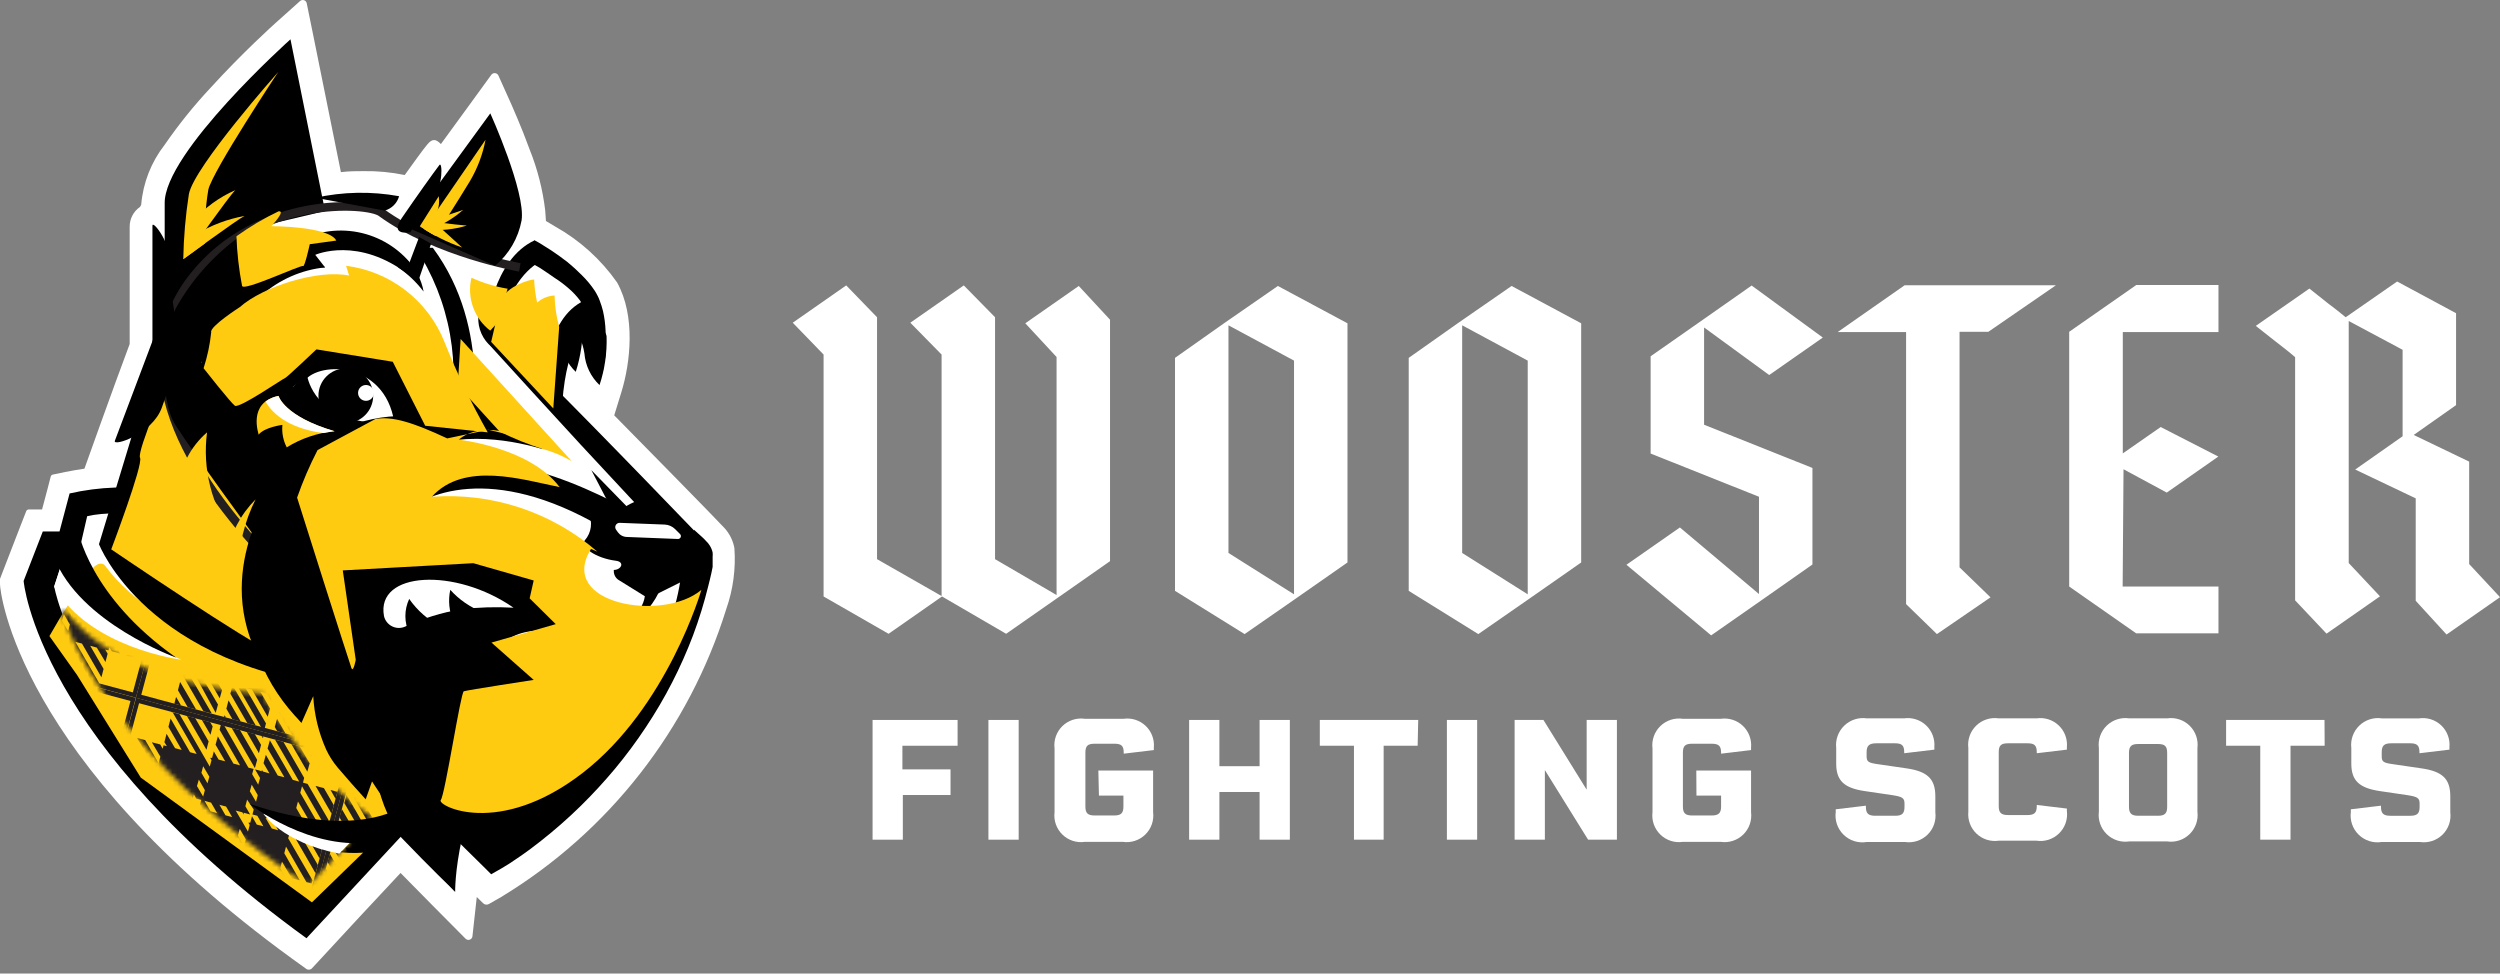 <svg width="529" height="206" viewBox="0 0 529 206" fill="none" xmlns="http://www.w3.org/2000/svg">
<rect x="0" y="0" width="529" height="206" fill="#808080" stroke="none"/>
<path d="M190.948 157.799V162.799H201.131V168.226H191.039V177.677H184.637V152.341H202.625V157.799H190.948Z" fill="white"/>
<path d="M209.149 152.341H215.552V177.677H209.149V152.341Z" fill="white"/>
<path d="M232.413 163.044H243.998V171.855C244.107 172.719 244.014 173.596 243.726 174.419C243.439 175.241 242.965 175.985 242.342 176.593C241.719 177.202 240.963 177.658 240.134 177.925C239.306 178.193 238.426 178.265 237.565 178.136H229.577C228.716 178.265 227.836 178.193 227.008 177.925C226.179 177.658 225.423 177.202 224.8 176.593C224.177 175.985 223.703 175.241 223.416 174.419C223.129 173.596 223.036 172.719 223.144 171.855V158.379C223.036 157.515 223.129 156.638 223.416 155.816C223.703 154.993 224.177 154.249 224.8 153.641C225.423 153.032 226.179 152.577 227.008 152.309C227.836 152.041 228.716 151.969 229.577 152.099H237.717C238.562 151.975 239.423 152.045 240.237 152.302C241.05 152.56 241.795 152.999 242.414 153.586C243.033 154.173 243.511 154.893 243.812 155.691C244.113 156.49 244.229 157.346 244.15 158.196C244.171 158.368 244.171 158.542 244.15 158.715L237.779 159.477V159.263C237.779 157.83 237.291 157.373 235.827 157.373H231.62C230.156 157.373 229.669 157.83 229.669 159.263V170.666C229.669 172.038 230.156 172.556 231.62 172.556H235.766C237.23 172.556 237.717 172.038 237.717 170.666V168.349H232.535L232.413 163.044Z" fill="white"/>
<path d="M272.931 152.341V177.677H266.529V167.585H258.023V177.677H251.62V152.341H258.023V162.128H266.529V152.341H272.931Z" fill="white"/>
<path d="M299.974 157.799H292.779V177.677H286.498V157.799H279.272V152.341H300.096L299.974 157.799Z" fill="white"/>
<path d="M306.163 152.341H312.565V177.677H306.163V152.341Z" fill="white"/>
<path d="M342.139 152.341V177.677H336.042L326.895 162.951V177.677H320.493V152.341H326.59L335.737 167.098V152.341H342.139Z" fill="white"/>
<path d="M358.939 163.044H370.525V171.855C370.633 172.719 370.54 173.596 370.253 174.419C369.965 175.241 369.491 175.985 368.868 176.593C368.245 177.202 367.489 177.658 366.661 177.925C365.832 178.193 364.952 178.265 364.091 178.136H356.103C355.242 178.265 354.363 178.193 353.534 177.925C352.705 177.658 351.95 177.202 351.327 176.593C350.703 175.985 350.23 175.241 349.942 174.419C349.655 173.596 349.562 172.719 349.67 171.855V158.379C349.562 157.515 349.655 156.638 349.942 155.816C350.23 154.993 350.703 154.249 351.327 153.641C351.95 153.032 352.705 152.577 353.534 152.309C354.363 152.041 355.242 151.969 356.103 152.099H364.091C364.936 151.975 365.797 152.045 366.611 152.302C367.424 152.56 368.169 152.999 368.788 153.586C369.407 154.173 369.886 154.893 370.186 155.691C370.487 156.49 370.603 157.346 370.525 158.196C370.545 158.368 370.545 158.542 370.525 158.715L364.183 159.477V159.263C364.183 157.83 363.664 157.373 362.201 157.373H358.055C356.591 157.373 356.103 157.83 356.103 159.263V170.666C356.103 172.038 356.591 172.556 358.055 172.556H362.201C363.664 172.556 364.183 172.038 364.183 170.666V168.349H358.969L358.939 163.044Z" fill="white"/>
<path d="M388.45 171.762C388.424 171.59 388.424 171.416 388.45 171.244L394.822 170.482V170.726C394.822 172.098 395.31 172.616 396.804 172.616H401.041C402.505 172.616 402.993 172.098 402.993 170.726V170.055C402.993 168.866 402.566 168.592 400.432 168.256L394.639 167.402C390.218 166.762 388.541 165.207 388.541 161.579V158.286C388.443 157.419 388.546 156.541 388.841 155.719C389.136 154.898 389.616 154.155 390.243 153.548C390.871 152.942 391.629 152.487 392.46 152.219C393.291 151.952 394.172 151.879 395.035 152.006H402.871C403.715 151.882 404.577 151.952 405.39 152.21C406.204 152.467 406.948 152.906 407.567 153.493C408.187 154.08 408.665 154.8 408.966 155.599C409.266 156.397 409.382 157.254 409.304 158.104C409.327 158.275 409.327 158.45 409.304 158.622L402.932 159.384V159.171C402.932 157.738 402.444 157.28 400.981 157.28H397.048C395.523 157.28 394.974 157.768 394.974 159.171V159.994C394.974 161.213 395.34 161.427 397.566 161.732L403.42 162.585C407.84 163.225 409.517 164.811 409.517 168.5V171.884C409.626 172.748 409.533 173.626 409.246 174.448C408.958 175.27 408.484 176.014 407.861 176.623C407.238 177.231 406.482 177.687 405.654 177.954C404.825 178.222 403.946 178.294 403.084 178.165H395.005C394.124 178.313 393.221 178.251 392.369 177.985C391.516 177.718 390.739 177.254 390.1 176.63C389.461 176.006 388.979 175.239 388.692 174.394C388.405 173.548 388.322 172.646 388.45 171.762Z" fill="white"/>
<path d="M416.5 171.763V158.287C416.391 157.423 416.485 156.545 416.772 155.723C417.059 154.901 417.533 154.157 418.156 153.548C418.779 152.94 419.535 152.484 420.363 152.217C421.192 151.949 422.072 151.877 422.933 152.006H430.921C431.765 151.883 432.627 151.952 433.44 152.21C434.254 152.468 434.998 152.907 435.617 153.494C436.237 154.081 436.715 154.801 437.016 155.599C437.316 156.398 437.432 157.254 437.354 158.104C437.374 158.276 437.374 158.45 437.354 158.622L430.982 159.384V159.171C430.982 157.738 430.494 157.281 429.031 157.281H424.884C423.421 157.281 422.933 157.738 422.933 159.171V170.573C422.933 171.945 423.421 172.464 424.884 172.464H429.031C430.494 172.464 430.982 171.945 430.982 170.573V170.33L437.354 171.092C437.374 171.264 437.374 171.438 437.354 171.61C437.462 172.474 437.369 173.352 437.082 174.174C436.795 174.996 436.321 175.74 435.698 176.349C435.075 176.957 434.319 177.413 433.49 177.68C432.662 177.948 431.782 178.02 430.921 177.891H422.933C422.086 178.015 421.222 177.945 420.406 177.686C419.59 177.426 418.843 176.985 418.223 176.394C417.603 175.804 417.126 175.08 416.827 174.277C416.529 173.475 416.417 172.615 416.5 171.763Z" fill="white"/>
<path d="M464.975 158.287V171.763C465.084 172.627 464.991 173.504 464.703 174.326C464.416 175.148 463.942 175.893 463.319 176.501C462.696 177.109 461.94 177.565 461.111 177.833C460.283 178.1 459.404 178.172 458.542 178.043H450.554C449.693 178.172 448.814 178.1 447.985 177.833C447.156 177.565 446.4 177.109 445.777 176.501C445.154 175.893 444.68 175.148 444.393 174.326C444.106 173.504 444.013 172.627 444.121 171.763V158.287C444.013 157.423 444.106 156.545 444.393 155.723C444.68 154.901 445.154 154.157 445.777 153.548C446.4 152.94 447.156 152.484 447.985 152.217C448.814 151.949 449.693 151.877 450.554 152.006H458.542C459.404 151.877 460.283 151.949 461.111 152.217C461.94 152.484 462.696 152.94 463.319 153.548C463.942 154.157 464.416 154.901 464.703 155.723C464.991 156.545 465.084 157.423 464.975 158.287ZM456.622 157.433H452.445C451.012 157.433 450.493 157.891 450.493 159.324V170.726C450.493 172.098 451.012 172.616 452.445 172.616H456.622C458.085 172.616 458.572 172.098 458.572 170.726V159.324C458.572 157.891 458.085 157.433 456.622 157.433Z" fill="white"/>
<path d="M491.897 157.799H484.672V177.677H478.269V157.799H471.043V152.341H491.867L491.897 157.799Z" fill="white"/>
<path d="M497.446 171.763C497.421 171.591 497.421 171.417 497.446 171.245L503.818 170.483V170.727C503.818 172.099 504.306 172.617 505.8 172.617H510.038C511.501 172.617 511.989 172.099 511.989 170.727V170.056C511.989 168.867 511.562 168.592 509.428 168.257L503.635 167.403C499.245 166.763 497.538 165.208 497.538 161.58V158.287C497.435 157.422 497.532 156.544 497.824 155.722C498.115 154.9 498.592 154.157 499.217 153.549C499.842 152.941 500.599 152.486 501.429 152.219C502.259 151.951 503.139 151.879 504.001 152.007H511.867C512.712 151.883 513.573 151.953 514.387 152.211C515.2 152.468 515.944 152.907 516.564 153.494C517.183 154.081 517.661 154.801 517.962 155.6C518.263 156.398 518.379 157.255 518.3 158.104C518.3 158.44 518.3 158.501 518.3 158.623L511.959 159.385V159.171C511.959 157.738 511.441 157.281 510.008 157.281H506.014C504.489 157.281 503.971 157.769 503.971 159.171V159.995C503.971 161.214 504.306 161.428 506.562 161.733L512.385 162.586C516.837 163.226 518.483 164.812 518.483 168.501V171.885C518.592 172.749 518.499 173.627 518.211 174.449C517.924 175.271 517.45 176.015 516.827 176.624C516.204 177.232 515.448 177.688 514.62 177.955C513.791 178.223 512.911 178.295 512.05 178.166H503.971C503.092 178.309 502.193 178.243 501.344 177.974C500.496 177.704 499.723 177.239 499.088 176.616C498.453 175.993 497.973 175.229 497.688 174.386C497.403 173.542 497.32 172.644 497.446 171.763Z" fill="white"/>
<path d="M228.266 60.512L234.881 67.646V118.744L224.21 126.214L212.899 134.111L199.332 126.214L188.021 134.111L174.271 126.214V75.025L167.747 68.287L179.058 60.39L185.582 67.128V118.318L199.241 126.123V75.025L192.625 68.287L203.936 60.39L210.552 67.128V118.318L223.57 125.909V75.543L216.954 68.409L228.266 60.512ZM270.4 60.512L285.126 68.409V119.019L273.815 126.916L263.358 134.172L248.632 125.025V75.726L259.089 68.347L270.4 60.512ZM273.815 76.305L259.943 68.835V117.007L273.815 125.757V76.305ZM319.852 60.512L334.578 68.409V119.019L323.267 126.916L312.809 134.172L298.084 125.025V75.726L308.541 68.347L319.852 60.512ZM323.267 76.305L309.395 68.835V117.007L323.267 125.757V76.305ZM522.477 119.354V97.677L510.739 92.037L519.703 85.726V66.274L507.233 59.567L496.349 67.128C495.16 66.183 494.001 65.207 492.812 64.354L488.666 61.061L477.324 68.957L481.501 72.25C482.873 73.317 484.275 74.384 485.647 75.573V127.037L492.294 134.08L503.605 126.184L496.989 119.141V67.921L508.392 74.018V92.311L498.361 99.354L511.166 105.452V127.129L517.69 134.263L529.002 126.367L522.477 119.354ZM435.037 60.36H403.024L388.847 70.268H403.329V127.83L409.853 134.172L421.195 126.397L414.64 120.056V70.207H420.738L435.037 60.36ZM449.336 99.293L458.482 104.232L469.397 96.61L457.202 90.36L449.183 95.939V70.268H469.428V60.299H452.049L437.842 70.207V124.11L452.019 134.019H469.428V124.11H449.153L449.336 99.293ZM385.707 71.427L370.646 60.421L360.737 67.372L349.273 75.39C349.273 75.39 349.273 81.762 349.273 85.604V95.97L372.201 105.116V125.696L355.463 111.61L344.151 119.507L362.079 134.446L373.39 126.55L383.512 119.446V99.019L360.585 89.872V69.293L374.365 79.354L385.707 71.427Z" fill="white"/>
<path d="M155.398 115.969C155.112 114.401 154.394 112.944 153.325 111.762C152.41 110.695 132.746 90.695 129.971 87.89L131.465 83.042C133.417 76.731 134.514 66.853 130.581 59.779C127.165 54.904 122.694 50.861 117.501 47.95L115.52 46.761L115.367 44.535C114.842 40.11 113.735 35.774 112.075 31.639C110.246 26.608 108.355 22.492 108.264 22.218L105.428 15.907C105.35 15.774 105.239 15.664 105.105 15.588C104.971 15.511 104.82 15.471 104.666 15.471C104.512 15.471 104.361 15.511 104.227 15.588C104.093 15.664 103.982 15.774 103.904 15.907L99.849 21.486L93.294 30.48C92.196 29.352 91.465 29.352 90.489 30.48C89.513 31.608 87.074 35.053 85.641 37.035C82.774 36.44 79.85 36.164 76.922 36.212C75.336 36.212 73.873 36.212 72.135 36.425L66.312 7.614L64.909 0.724C64.885 0.57 64.82 0.425 64.72 0.305C64.62 0.186 64.489 0.096 64.341 0.046C64.193 -0.005 64.034 -0.014 63.882 0.02C63.73 0.054 63.589 0.128 63.476 0.236L58.233 4.931C57.958 5.175 51.281 11.181 44.513 18.62C40.999 22.38 37.768 26.395 34.848 30.633C31.993 34.287 30.266 38.695 29.878 43.316L29.634 43.773C28.948 44.245 28.389 44.878 28.006 45.617C27.623 46.356 27.428 47.179 27.439 48.011V72.798C23.933 82.127 17.866 99.17 17.866 99.17C16.464 99.384 15.183 99.597 13.811 99.872L11.189 100.42C11.08 100.44 10.979 100.491 10.898 100.567C10.817 100.642 10.759 100.74 10.732 100.847L10.061 103.439L8.902 107.798H6.098C5.98 107.796 5.864 107.83 5.766 107.896C5.668 107.961 5.592 108.055 5.549 108.164L4.451 110.969L0.396 121.457L0 122.494V123.622C0 125.085 3.536 160.513 61.86 202.891L64.696 204.934C64.871 205.095 65.099 205.184 65.336 205.184C65.573 205.184 65.802 205.095 65.977 204.934C69.025 201.58 83.781 185.726 84.757 184.72C88.202 188.257 95.58 195.666 98.507 198.623C98.621 198.74 98.766 198.823 98.926 198.86C99.085 198.897 99.251 198.888 99.405 198.834C99.559 198.779 99.695 198.681 99.795 198.552C99.895 198.423 99.956 198.268 99.971 198.105L100.885 189.812L102.227 191.123C102.387 191.287 102.598 191.391 102.825 191.419C103.053 191.446 103.282 191.396 103.477 191.275L106.038 189.812C128.833 175.985 145.782 154.296 153.691 128.835C155.135 124.709 155.716 120.33 155.398 115.969Z" fill="white"/>
<path d="M33.934 103.744C27.546 102.752 21.029 102.979 14.726 104.414L12.592 112.463H9.055L5 122.921C5 122.921 7.683 157.068 64.849 198.532L105.063 155.238L67.379 126.976L47.227 119.018L33.934 103.744Z" fill="black"/>
<path d="M39.329 110.115C39.329 110.115 25.823 107.463 18.444 109.231L16.433 117.951H13.566L11.463 124.048C11.463 124.048 16.433 154.994 65.214 187.128L100.519 150.847L67.378 127.036L49.634 120.298L39.329 110.115Z" fill="white"/>
<g style="mix-blend-mode:multiply">
<path d="M66.006 141.091C40.061 137.402 27.042 126.396 22.286 119.75C21.585 118.804 20.365 119.353 19.603 120.268C16.298 124.876 13.245 129.66 10.457 134.597L16.31 142.829L29.786 164.537L66.006 190.94L76.829 180.421C73.036 180.692 69.229 180.131 65.674 178.777C62.12 177.424 58.903 175.311 56.25 172.586C75.244 178.683 86.311 172.586 88.354 171.427L98.202 162.86L103.385 140.299C91.062 142.699 78.42 142.967 66.006 141.091Z" fill="#FFCB11"/>
</g>
<mask id="mask0_11387_54056" style="mask-type:luminance" maskUnits="userSpaceOnUse" x="13" y="129" width="67" height="59">
<path d="M55.733 146.792C22.379 144.14 13.751 129.048 13.751 129.048C13.324 129.658 13.141 129.993 13.141 129.993C20.732 150.054 38.69 169.628 65.215 187.402L79.056 172.982C67.806 166.244 57.318 150.847 55.733 146.792Z" fill="white"/>
</mask>
<g mask="url(#mask0_11387_54056)">
<path d="M-4.657 89.758L-16.888 135.405L28.759 147.636L40.99 101.989L-4.657 89.758Z" fill="#231F20"/>
<path d="M-3.989 90.916L-15.738 134.766L28.112 146.516L39.861 102.666L-3.989 90.916Z" fill="#FFCB11"/>
<path d="M2.957 92.919L8.079 101.822L6.676 101.426L2.56 94.322L2.103 96.09L4.908 100.968L3.505 100.603L1.737 97.554L1.249 99.322L1.767 100.176L1.066 99.993L0.883 100.694L0.365 99.81L-1.403 99.352L0.396 102.401L0.03 103.804L-2.806 98.895L-4.543 98.438L-0.428 105.572L-0.824 106.944L-5.946 98.072L-6.403 99.84L-1.281 108.712L-0.001 110.938L-1.403 110.572L-1.647 110.115V110.481L-3.019 110.115L-2.013 111.883L-2.379 113.255L-4.422 109.718L-6.19 109.261L-2.867 115.023L-3.233 116.426L-7.592 108.895L-8.629 108.59L-8.842 109.292L-3.69 118.194L-3.995 119.261L-2.897 119.566L-1.617 121.792L-3.019 121.396L-4.086 119.597L-4.452 121.03H-4.788L-4.543 121.426L-4.909 122.828L-6.19 120.359L-7.928 119.871L-5.397 124.292L-5.763 125.694L-9.33 119.597L-11.098 119.109L-6.251 127.524L-6.617 128.926L-11.739 120.054L-12.227 121.792L-7.836 129.414L-6.8 129.688L-7.074 130.694L-2.684 138.286L-0.916 138.774L-6.068 129.871L-4.666 130.268L0.182 138.682L0.67 136.914L-2.897 130.816L-1.495 131.182L1.036 135.603L1.524 133.835L0.243 131.67L1.645 132.036L1.89 132.463V132.127L3.322 132.524L2.255 130.694L2.652 129.292L3.932 131.517L3.627 132.585L4.725 132.889L9.847 141.762L10.548 141.975L10.822 140.908L6.463 133.347L7.865 133.743L11.188 139.506L11.676 137.737L9.633 134.2L11.036 134.566L12.042 136.335L12.408 134.963H12.774L12.53 134.505L12.896 133.103L14.176 135.328L19.329 144.231L21.066 144.688L15.944 135.816L17.347 136.182L21.463 143.317L21.92 141.548L19.085 136.64L20.487 137.036L22.317 140.085L22.774 138.316L22.255 137.432L22.957 137.615L23.14 136.944L23.658 137.798L25.426 138.286L23.628 135.237L23.994 133.835L26.798 138.713L28.567 139.201L24.451 132.066L24.847 130.694L29.969 139.566L30.427 137.798L25.304 128.926L24.024 126.7L25.396 127.066L25.67 127.554V127.188L27.042 127.554L26.036 125.786L26.402 124.414L28.445 127.92L30.213 128.377L26.89 122.645L27.256 121.243L31.585 128.774L32.683 129.048L32.866 128.377L27.713 119.475L28.018 118.377L26.92 118.103L25.64 115.877L27.042 116.243L28.109 118.072L28.475 116.639H28.811L28.567 116.243L28.933 114.84L30.183 117.005L31.951 117.462L29.421 113.072L29.786 111.67L33.353 117.767L35.122 118.225L30.274 109.84L30.64 108.438L35.762 117.31L36.25 115.572L31.829 107.92L30.853 107.676L31.097 106.67L26.707 99.048L24.938 98.56L30.061 107.462L28.688 107.097L23.841 98.682L23.353 100.45L26.92 106.548L25.518 106.182L22.987 101.791L22.53 103.56L23.749 105.694L22.378 105.328L22.134 104.932V105.237L20.67 104.871L21.737 106.7L21.372 108.103L20.06 105.877L20.365 104.779L19.268 104.474L14.146 95.602L13.444 95.419L13.17 96.487L17.5 104.017L16.127 103.651L12.804 97.889L12.316 99.657L14.359 103.163L12.957 102.798L11.95 101.06L11.585 102.432H11.188L11.463 102.92L11.097 104.322L9.816 102.096L4.694 93.224L2.957 92.919ZM8.17 108.621L8.536 107.218L9.816 109.444L9.451 110.847L8.17 108.621ZM1.767 111.426L0.487 109.2L1.89 109.566L3.17 111.792L1.767 111.426ZM4.816 112.279L3.536 110.054L4.938 110.42L6.219 112.645L4.816 112.279ZM7.865 113.103L6.829 112.828L7.103 111.792L6.584 110.877L7.286 111.09L7.469 110.389L7.987 111.273L9.054 111.548L8.749 112.615L9.267 113.499L8.566 113.316L8.384 114.017L7.865 113.103ZM12.408 114.322L11.036 113.956L9.725 111.731L11.127 112.096L12.408 114.322ZM12.896 112.584L14.298 112.95L15.579 115.176L14.176 114.81L12.896 112.584ZM6.249 114.932L6.615 113.53L7.896 115.755L7.53 117.158L6.249 114.932ZM5.396 117.981L5.792 116.578L7.072 118.804L6.676 120.206L5.396 117.981ZM-0.214 122.127L-1.495 119.901L-0.092 120.267L1.188 122.493L-0.214 122.127ZM3.719 124.292L3.993 123.255L2.957 122.981L1.676 120.755L3.079 121.121L4.085 122.889L4.45 121.487H4.816L4.572 121.03L4.938 119.627L6.219 121.883L7.499 124.109L6.127 123.743L6.005 123.408V123.774L4.603 123.408L5.609 125.176L5.243 126.578L3.719 124.292ZM10.67 125.054L9.267 124.658L7.987 122.432L9.389 122.828L10.67 125.054ZM11.127 123.286L12.53 123.652L13.81 125.877L12.438 125.511L11.127 123.286ZM2.865 127.432L3.231 126.06L4.542 128.286L4.146 129.658L2.865 127.432ZM14.786 132.158L14.42 133.56L13.109 131.335L13.505 129.932L14.786 132.158ZM15.64 129.109L15.243 130.511L13.963 128.286L14.329 126.883L15.64 129.109ZM22.012 126.274L23.292 128.53L21.89 128.133L20.609 125.908L22.012 126.274ZM18.963 125.45L20.244 127.676L18.871 127.31L17.561 125.054L18.963 125.45ZM15.914 124.597L16.981 124.871L16.676 125.938L17.195 126.822L16.493 126.639L16.31 127.341L15.792 126.456L14.755 126.182L15.03 125.115L14.512 124.231L15.213 124.414L15.396 123.712L15.914 124.597ZM17.53 122.798L17.164 124.2L15.883 121.975L16.249 120.572L17.53 122.798ZM18.384 119.749L18.017 121.152L16.707 118.926L17.103 117.523L18.384 119.749ZM23.963 115.572L25.244 117.798L23.871 117.432L22.561 115.206L23.963 115.572ZM20.06 113.438L19.786 114.475L20.823 114.749L22.103 116.975L20.701 116.578L19.695 114.84L19.329 116.212H18.932L19.237 116.7L18.841 118.103L17.561 115.847L16.249 113.621L17.652 113.987L17.926 114.475V114.078L19.298 114.444L18.292 112.706L18.658 111.304L20.06 113.438ZM20.914 110.389L20.548 111.761L19.268 109.536L19.634 108.164L20.914 110.389ZM10.67 106.487L10.274 107.889L8.993 105.663L9.389 104.261L10.67 106.487Z" fill="#231F20"/>
<path d="M13.017 142.493L14.786 142.981L12.987 139.841L12.499 141.609L13.017 142.493Z" fill="#231F20"/>
<path d="M13.811 136.7L13.354 138.468L16.189 143.346L17.927 143.834L13.811 136.7Z" fill="#231F20"/>
<path d="M26.707 129.231L30.823 136.396L31.311 134.627L28.475 129.719L26.707 129.231Z" fill="#231F20"/>
<path d="M31.616 130.572L29.878 130.084L31.677 133.224L32.164 131.456L31.616 130.572Z" fill="#231F20"/>
<path d="M40.977 102.009L28.747 147.655L74.393 159.886L86.624 114.24L40.977 102.009Z" fill="#231F20"/>
<path d="M41.645 103.166L29.895 147.017L73.746 158.766L85.495 114.916L41.645 103.166Z" fill="#FFCB11"/>
<path d="M36.342 129.932L38.11 130.42L35.519 125.938L35.062 127.706L36.342 129.932Z" fill="#231F20"/>
<path d="M33.201 140.39L32.134 138.561L31.737 140.024L33.201 140.39Z" fill="#231F20"/>
<path d="M48.689 105.115L53.811 113.987L52.408 113.621L48.293 106.487L47.835 108.255L50.64 113.133L49.238 112.767L47.469 109.718L46.981 111.487L47.5 112.34L46.799 112.158L46.616 112.859L46.097 111.975L44.329 111.517L46.128 114.566L45.762 115.969L42.927 111.06L41.189 110.603L45.305 117.737L44.908 119.139L39.786 110.237L39.329 112.005L44.451 120.877L45.732 123.133L44.329 122.737L44.085 122.28V122.645L42.713 122.28L43.719 124.048L43.353 125.45L41.311 121.914L39.542 121.426L42.866 127.188L42.5 128.591L38.14 121.06L37.103 120.755L36.89 121.456L42.042 130.359L41.737 131.426L42.835 131.731L44.116 133.957L42.713 133.56L41.646 131.761L41.28 133.194H40.945L41.189 133.591L40.823 134.993L39.542 132.554L37.805 132.066L40.335 136.487L39.969 137.89L36.402 131.792L34.634 131.335L39.481 139.719L39.116 141.121L33.994 132.249L33.506 134.018L37.926 141.609L38.933 141.884L38.658 142.89L43.049 150.512L44.817 150.969L39.664 142.097L41.067 142.463L45.64 150.847L46.128 149.079L42.561 142.981L43.963 143.377L46.494 147.768L46.981 146.03L45.701 143.835L47.103 144.201L47.348 144.628V144.292L48.781 144.688L47.714 142.859L48.11 141.457L49.39 143.682L49.085 144.78L50.183 145.054L55.305 153.957L56.006 154.14L56.281 153.073L51.921 145.542L53.323 145.908L56.646 151.67L57.134 149.902L55.091 146.365L56.494 146.762L57.5 148.53L57.866 147.128H58.232L57.988 146.67L58.354 145.268L59.634 147.493L64.787 156.396L66.525 156.853L61.403 147.981L62.805 148.347L66.921 155.481L67.378 153.713L64.573 148.804L65.945 149.201L67.775 152.25L68.232 150.512L67.714 149.597L68.415 149.78L68.598 149.109L69.116 149.993L70.885 150.451L69.085 147.402L69.452 145.999L72.256 150.878L74.025 151.365L69.939 144.262L70.305 142.859L75.427 151.731L75.915 149.963L70.762 141.091L69.482 138.865L70.854 139.231L71.159 139.719V139.353L72.531 139.719L71.525 137.951L71.891 136.579L73.933 140.085L75.701 140.573L72.378 134.81L72.744 133.408L77.074 140.938L78.171 141.213L78.354 140.542L73.202 131.64L73.506 130.572L72.409 130.268L71.128 128.042L72.531 128.408L73.598 130.268L73.994 128.804H74.299L74.055 128.408L74.421 127.005L75.671 129.17L77.439 129.627L74.909 125.237L75.275 123.865L78.842 129.963L80.61 130.42L76.128 122.188L76.494 120.786L81.616 129.658L82.104 127.92L77.683 120.298L76.707 120.024L76.952 119.017L72.561 111.395L70.793 110.938L75.945 119.81L74.543 119.444L69.695 111.029L69.207 112.798L72.775 118.895L71.372 118.53L68.842 114.139L68.384 115.908L69.604 118.072L68.232 117.676L67.988 117.31V117.615L66.525 117.218L67.591 119.048L67.226 120.45L65.915 118.225L66.22 117.127L65.122 116.853L60 107.95L59.299 107.767L59.025 108.834L63.354 116.365L61.982 115.999L58.659 110.237L58.171 112.005L60.214 115.511L58.811 115.145L57.805 113.407L57.439 114.779H57.043L57.317 115.237L56.951 116.639L55.671 114.414L50.518 105.542L48.689 105.115ZM53.902 120.786L54.268 119.383L55.549 121.639L55.183 123.011L53.902 120.786ZM47.5 123.591L46.219 121.365L47.622 121.731L48.902 123.956L47.5 123.591ZM50.549 124.444L49.238 122.219L50.64 122.584L51.921 124.81L50.549 124.444ZM53.597 125.298L52.561 124.993L52.835 123.956L52.317 123.042L53.018 123.255L53.201 122.554L53.72 123.438L54.787 123.712L54.482 124.78L55 125.664L54.299 125.481L54.116 126.182L53.597 125.298ZM58.14 126.518L56.768 126.121L55.457 123.895L56.86 124.261L58.14 126.518ZM58.628 124.749L60.031 125.115L61.311 127.341L59.909 126.975L58.628 124.749ZM51.981 127.097L52.347 125.725L53.658 127.95L53.262 129.322L51.981 127.097ZM51.128 130.146L51.525 128.743L52.805 130.969L52.439 132.371L51.128 130.146ZM45.518 134.292L44.238 132.066L45.64 132.432L46.921 134.658L45.518 134.292ZM49.451 136.457L49.725 135.42L48.689 135.146L47.408 132.92L48.811 133.286L49.817 135.054L50.183 133.652H50.549L50.305 133.164L50.671 131.792L51.951 134.018L53.232 136.243L51.86 135.877L51.738 135.603V135.969L50.335 135.603L51.341 137.371L50.976 138.774L49.451 136.457ZM56.403 137.219L55 136.823L53.72 134.597L55.122 134.993L56.403 137.219ZM56.86 135.451L58.262 135.816L59.543 138.042L58.171 137.676L56.86 135.451ZM48.597 139.597L48.963 138.225L50.274 140.451L49.878 141.853L48.597 139.597ZM60.518 144.353L60.153 145.725L58.841 143.5L59.238 142.097L60.518 144.353ZM61.372 141.304L60.976 142.707L59.695 140.481L60.061 139.079L61.372 141.304ZM67.744 138.499L69.025 140.725L67.622 140.329L66.342 138.103L67.744 138.499ZM64.695 137.646L65.976 139.871L64.604 139.506L63.293 137.28L64.695 137.646ZM61.646 136.792L62.714 137.066L62.409 138.134L62.927 139.018L62.225 138.835L62.043 139.536L61.524 138.652L60.488 138.377L60.762 137.31L60.244 136.426L60.945 136.609L61.128 135.908L61.646 136.792ZM63.262 134.993L62.897 136.396L61.616 134.17L61.982 132.768L63.262 134.993ZM64.116 131.944L63.75 133.347L62.439 131.121L62.836 129.719L64.116 131.944ZM69.695 127.767L71.006 129.993L69.604 129.627L68.323 127.402L69.695 127.767ZM65.793 125.633L65.519 126.67L66.555 126.944L67.836 129.17L66.433 128.774L65.427 127.036L65.061 128.408H64.665L64.97 128.896L64.573 130.298L63.293 128.072L61.982 125.847L63.384 126.213L63.659 126.7V126.304L65.031 126.67L64.025 124.932L64.391 123.53L65.793 125.633ZM66.647 122.584L66.281 123.987L65 121.761L65.366 120.359L66.647 122.584ZM56.403 118.682L56.006 120.084L54.726 117.859L55.122 116.456L56.403 118.682Z" fill="#231F20"/>
<path d="M58.659 154.719L60.427 155.207L58.628 152.097L58.141 153.835L58.659 154.719Z" fill="#231F20"/>
<path d="M38.109 144.292L37.652 146.06L39.725 149.658L41.493 150.115L38.109 144.292Z" fill="#231F20"/>
<path d="M59.451 148.926L58.994 150.695L61.829 155.573L63.567 156.061L59.451 148.926Z" fill="#231F20"/>
<path d="M34.939 129.565L34.665 129.078L34.573 129.474L34.939 129.565Z" fill="#231F20"/>
<path d="M41.251 131.243L36.373 122.767L35.885 124.535L39.513 130.786L41.251 131.243Z" fill="#231F20"/>
<path d="M38.323 149.292L37.255 147.463L36.89 148.896L38.323 149.292Z" fill="#231F20"/>
<path d="M49.207 145.024L48.75 146.793L52.348 153.043L54.116 153.5L49.207 145.024Z" fill="#231F20"/>
<path d="M36.341 141.243L32.987 135.39L32.499 137.158L34.603 140.786L36.341 141.243Z" fill="#231F20"/>
<path d="M79.025 131.974L77.257 131.486L79.848 135.999L80.336 134.23L79.025 131.974Z" fill="#231F20"/>
<path d="M74.117 130.633L79.026 139.14L79.483 137.402L75.855 131.121L74.117 130.633Z" fill="#231F20"/>
<path d="M72.349 141.456L76.465 148.621L76.952 146.852L74.117 141.944L72.349 141.456Z" fill="#231F20"/>
<path d="M48.354 148.194L47.897 149.962L49.178 152.188L50.946 152.676L48.354 148.194Z" fill="#231F20"/>
<path d="M77.257 142.798L75.519 142.311L77.318 145.451L77.806 143.713L77.257 142.798Z" fill="#231F20"/>
<path d="M47.805 151.823L47.531 151.335L47.409 151.731L47.805 151.823Z" fill="#231F20"/>
<path d="M86.641 114.237L74.41 159.883L120.057 172.114L132.288 126.468L86.641 114.237Z" fill="#231F20"/>
<path d="M87.279 115.386L75.53 159.236L119.38 170.985L131.13 127.135L87.279 115.386Z" fill="#FFCB11"/>
<path d="M78.842 152.615L77.775 150.786L77.379 152.249L78.842 152.615Z" fill="#231F20"/>
<path d="M81.983 153.469L78.629 147.646L78.141 149.384L80.245 153.012L81.983 153.469Z" fill="#231F20"/>
<path d="M-16.907 135.424L-29.138 181.07L16.508 193.301L28.739 147.655L-16.907 135.424Z" fill="#231F20"/>
<path d="M-16.239 136.581L-27.989 180.432L15.861 192.181L27.611 148.331L-16.239 136.581Z" fill="#FFCB11"/>
<path d="M-9.239 138.438L-4.086 147.311L-5.489 146.945L-9.605 139.81L-10.062 141.579L-7.257 146.457L-8.66 146.091L-10.458 143.042L-10.916 144.811L-10.397 145.664L-11.098 145.481L-11.282 146.182L-11.8 145.298L-13.568 144.841L-11.769 147.89L-12.135 149.292L-14.971 144.384L-16.739 143.926L-12.623 151.061L-12.989 152.433L-18.111 143.56L-18.599 145.329L-13.446 154.201L-12.165 156.427L-13.568 156.061L-13.842 155.603V155.969L-15.214 155.603L-14.208 157.372L-14.574 158.774L-16.617 155.207L-18.385 154.75L-15.062 160.512L-15.428 161.914L-19.788 154.384L-20.855 154.079L-21.038 154.78L-15.885 163.683L-16.19 164.75L-15.123 165.055L-13.812 167.28L-15.214 166.884L-16.282 165.085L-16.648 166.518H-16.983L-16.739 166.915L-17.105 168.317L-18.385 166.091L-20.153 165.604L-17.593 170.024L-17.958 171.427L-21.526 165.329L-23.294 164.841L-18.446 173.256L-18.812 174.659L-23.934 165.787L-24.422 167.524L-20.032 175.146L-19.025 175.421L-19.27 176.427L-14.879 184.018L-13.141 184.506L-18.263 175.604L-16.861 176L-12.013 184.415L-11.525 182.646L-15.093 176.549L-13.72 176.915L-11.16 181.335L-10.702 179.567L-11.952 177.403L-10.55 177.768L-10.306 178.195V177.86L-8.873 178.256L-9.94 176.427L-9.574 175.024L-8.263 177.25L-8.568 178.348L-7.501 178.622L-2.348 187.494L-1.647 187.708L-1.373 186.64L-5.733 179.079L-4.33 179.476L-1.007 185.238L-0.519 183.47L-2.562 179.933L-1.159 180.299L-0.153 182.067L0.212 180.695H0.578L0.335 180.238L0.7 178.835L1.981 181.061L7.103 189.964L8.871 190.421L3.749 181.549L5.152 181.915L9.267 189.049L9.725 187.281L6.89 182.372L8.292 182.768L10.091 185.817L10.579 184.079L10.06 183.165L10.762 183.348L10.944 182.677L11.463 183.531L13.2 184.018L11.432 180.97L11.798 179.567L14.603 184.445L16.371 184.933L12.256 177.799L12.652 176.427L17.774 185.299L18.231 183.531L13.109 174.659L11.798 172.433L13.2 172.799L13.475 173.287V172.921L14.847 173.287L13.841 171.518L14.207 170.146L16.249 173.652L17.987 174.11L14.694 168.378L15.06 166.975L19.39 174.506L20.487 174.78L20.67 174.11L15.518 165.207L15.822 164.11L14.725 163.835L13.444 161.61L14.847 161.975L15.914 163.835L16.28 162.372H16.585L16.371 161.975L16.737 160.573L17.987 162.738L19.756 163.195L17.225 158.805L17.591 157.402L21.158 163.5L22.896 163.957L18.079 155.573L18.444 154.171L23.567 163.043L24.055 161.305L19.634 153.652L18.658 153.408L18.902 152.402L14.512 144.78L12.743 144.323L17.865 153.195L16.493 152.829L11.646 144.414L11.158 146.182L14.725 152.28L13.323 151.914L10.792 147.524L10.304 149.292L11.554 151.426L10.152 151.061L9.938 150.664V151L8.505 150.603L9.573 152.433L9.176 153.835L7.896 151.609L8.2 150.512L7.103 150.207L1.981 141.335L1.28 141.152L1.005 142.219L5.335 149.75L3.932 149.384L0.639 143.622L0.151 145.39L2.194 148.896L0.792 148.53L-0.214 146.792L-0.58 148.164H-0.977L-0.702 148.622L-1.068 150.024L-2.348 147.798L-7.471 138.926L-9.208 138.438H-9.239ZM-4.025 154.109L-3.629 152.707L-2.348 154.933L-2.714 156.335L-4.025 154.109ZM-10.397 156.914L-11.678 154.689L-10.306 155.055L-8.995 157.28L-10.397 156.914ZM-7.349 157.768L-8.629 155.542L-7.226 155.908L-5.946 158.134L-7.349 157.768ZM-4.3 158.591L-5.367 158.317L-5.062 157.28L-5.58 156.366L-4.879 156.579L-4.696 155.878L-4.208 156.762L-3.141 157.036L-3.415 158.103L-2.897 158.988L-3.599 158.805L-3.781 159.506L-4.3 158.591ZM0.243 159.811L-1.159 159.445L-2.44 157.219L-1.038 157.585L0.243 159.811ZM0.731 158.073L2.133 158.439L3.414 160.664L2.011 160.298L0.731 158.073ZM-5.916 160.421L-5.55 159.018L-4.269 161.274L-4.635 162.646L-5.916 160.421ZM-6.769 163.469L-6.403 162.067L-5.092 164.292L-5.489 165.695L-6.769 163.469ZM-12.379 167.616L-13.659 165.39L-12.257 165.756L-10.976 167.982L-12.379 167.616ZM-8.446 169.78L-8.172 168.744L-9.208 168.47L-10.489 166.244L-9.117 166.61L-8.08 168.378L-7.714 166.975H-7.349L-7.623 166.488L-7.226 165.116L-5.946 167.341L-4.666 169.567L-6.068 169.201L-6.312 168.713V169.079L-7.684 168.713L-6.678 170.482L-7.044 171.884L-8.446 169.78ZM-1.495 170.543L-2.897 170.146L-4.178 167.921L-2.775 168.317L-1.495 170.543ZM-1.038 168.774L0.365 169.14L1.645 171.366L0.243 171L-1.038 168.774ZM-9.3 172.921L-8.934 171.549L-7.653 173.774L-8.019 175.146L-9.3 172.921ZM2.621 177.646L2.225 179.049L0.944 176.823L1.341 175.421L2.621 177.646ZM3.444 174.597L3.079 176L1.798 173.774L2.164 172.372L3.444 174.597ZM9.847 171.793L11.127 174.018L9.725 173.622L8.445 171.396L9.847 171.793ZM6.798 170.939L8.079 173.165L6.707 172.799L5.396 170.573L6.798 170.939ZM3.749 170.085L4.816 170.36L4.511 171.427L5.03 172.311L4.328 172.128L4.146 172.829L3.627 171.945L2.56 171.671L2.865 170.604L2.347 169.719L3.048 169.902L3.231 169.201L3.749 170.085ZM5.365 168.286L4.999 169.689L3.688 167.463L4.085 166.061L5.365 168.286ZM6.219 165.238L5.822 166.64L4.542 164.415L4.908 163.012L6.219 165.238ZM11.798 161.061L13.078 163.286L11.707 162.921L10.396 160.695L11.798 161.061ZM7.896 158.927L7.621 159.963L8.658 160.238L9.938 162.463L8.536 162.067L7.53 160.329L7.164 161.701H6.768L7.042 162.189L6.676 163.591L5.396 161.366L4.115 159.14L5.517 159.506L5.792 159.994V159.597L7.164 159.963L6.158 158.225L6.524 156.823L7.896 158.927ZM8.749 155.878L8.383 157.28L7.072 155.024L7.469 153.652L8.749 155.878ZM-1.495 151.975L-1.891 153.378L-3.141 150.847L-2.775 149.445L-1.495 151.975Z" fill="#231F20"/>
<path d="M19.177 146.029L20.244 147.889L20.641 146.426L19.177 146.029Z" fill="#231F20"/>
<path d="M19.39 151.061L19.878 149.292L17.775 145.664L16.006 145.176L19.39 151.061Z" fill="#231F20"/>
<path d="M24.298 154.933L25.365 156.793L25.762 155.299L24.298 154.933Z" fill="#231F20"/>
<path d="M21.159 165.389L19.39 164.901L21.982 169.414L22.469 167.645L21.159 165.389Z" fill="#231F20"/>
<path d="M21.127 154.079L24.512 159.932L24.999 158.164L22.896 154.536L21.127 154.079Z" fill="#231F20"/>
<path d="M16.249 164.048L21.127 172.555L21.615 170.786L17.987 164.536L16.249 164.048Z" fill="#231F20"/>
<path d="M14.482 174.902L18.598 182.037L19.086 180.268L16.25 175.36L14.482 174.902Z" fill="#231F20"/>
<path d="M22.561 165.756L22.835 166.244L22.927 165.847L22.561 165.756Z" fill="#231F20"/>
<path d="M19.391 176.213L17.653 175.726L19.452 178.866L19.909 177.098L19.391 176.213Z" fill="#231F20"/>
<path d="M28.788 147.652L16.557 193.298L62.204 205.529L74.435 159.883L28.788 147.652Z" fill="#231F20"/>
<path d="M29.426 148.8L17.677 192.65L61.527 204.4L73.276 160.55L29.426 148.8Z" fill="#FFCB11"/>
<path d="M53.932 162.525L54.42 160.787L50.792 154.506L49.024 154.049L53.932 162.525Z" fill="#231F20"/>
<path d="M54.786 159.384L55.244 157.616L53.933 155.36L52.195 154.872L54.786 159.384Z" fill="#231F20"/>
<path d="M55.336 155.725L55.641 156.213L55.732 155.847L55.336 155.725Z" fill="#231F20"/>
<path d="M44.482 152.829L42.713 152.341L44.543 155.482L45 153.713L44.482 152.829Z" fill="#231F20"/>
<path d="M43.689 158.652L44.146 156.883L41.311 151.975L39.542 151.487L43.689 158.652Z" fill="#231F20"/>
<path d="M24.116 175.574L25.884 176.061L23.293 171.58L22.805 173.348L24.116 175.574Z" fill="#231F20"/>
<path d="M20.976 186.03L19.909 184.201L19.512 185.664L20.976 186.03Z" fill="#231F20"/>
<path d="M36.494 150.664L41.616 159.536L40.213 159.17L36.097 152.036L35.64 153.804L38.445 158.682L37.043 158.316L35.243 155.267L34.786 157.036L35.304 157.889L34.603 157.706L34.42 158.438L33.902 157.523L32.134 157.066L33.933 160.115L33.567 161.517L30.731 156.609L28.994 156.151L33.109 163.286L32.713 164.688L27.591 155.786L27.134 157.554L32.256 166.426L33.536 168.652L32.134 168.255L31.89 167.798V168.164L30.518 167.798L31.524 169.566L31.158 170.969L29.115 167.432L27.347 166.944L30.67 172.707L30.304 174.109L25.945 166.578L24.877 166.304L24.695 166.975L29.847 175.877L29.542 176.944L30.609 177.249L31.92 179.475L30.518 179.109L29.451 177.28L29.085 178.713H28.75L28.994 179.109L28.628 180.511L27.347 178.347L25.61 177.859L28.14 182.28L27.774 183.682L24.207 177.585L22.439 177.127L27.286 185.542L26.92 186.914L21.799 178.042L21.311 179.81L25.701 187.402L26.707 187.676L26.463 188.682L30.853 196.304L32.591 196.762L27.347 187.737L28.75 188.103L33.445 196.579L33.933 194.81L30.366 188.713L31.737 189.109L34.299 193.5L34.756 191.762L33.506 189.567L34.908 189.932L35.152 190.359V190.024L36.585 190.42L35.518 188.591L35.884 187.188L37.195 189.414L36.89 190.512L37.987 190.786L43.11 199.689L43.811 199.872L44.085 198.804L39.726 191.274L41.128 191.64L44.451 197.402L44.939 195.634L42.896 192.097L44.299 192.493L45.305 194.262L45.671 192.859H46.036L45.793 192.402L46.158 190.999L47.439 193.225L52.561 202.128L54.329 202.585L49.207 193.713L50.61 194.079L54.725 201.213L55.183 199.445L52.347 194.567L53.75 194.933L55.549 197.981L56.037 196.244L55.518 195.329L56.219 195.512L56.403 194.841L56.921 195.725L58.659 196.182L56.89 193.134L57.256 191.731L60.061 196.609L61.83 197.097L57.713 189.993L58.11 188.591L63.232 197.463L63.689 195.725L58.567 186.823L57.256 184.597L58.659 184.963L58.933 185.451V185.085L60.305 185.451L59.299 183.713L59.665 182.31L61.708 185.816L63.445 186.304L60.153 180.542L60.518 179.14L64.848 186.67L65.945 186.945L66.128 186.274L60.976 177.371L61.281 176.304L60.183 175.999L58.902 173.774L60.305 174.14L61.372 175.999L61.738 174.536H62.043L61.83 174.14L62.195 172.737L63.445 174.902L65.214 175.359L62.683 170.969L63.049 169.597L66.616 175.694L68.384 176.152L63.537 167.767L63.903 166.365L69.025 175.268L69.512 173.499L65.092 165.877L64.116 165.603L64.36 164.597L59.969 156.975L58.201 156.517L63.323 165.389L61.951 165.024L57.104 156.639L56.616 158.377L60.183 164.475L58.781 164.109L56.25 159.718L55.762 161.487L57.012 163.652L55.64 163.255L55.396 162.889V163.194L53.963 162.798L55.03 164.627L54.634 166.03L53.354 163.804L53.658 162.706L52.561 162.432L47.439 153.529L46.738 153.347L46.463 154.414L50.792 161.944L49.39 161.578L46.097 155.816L45.61 157.584L47.652 161.091L46.25 160.725L45.244 158.987L44.878 160.359H44.481L44.756 160.847L44.39 162.219L43.11 159.993L37.987 151.121L36.25 150.664H36.494ZM41.676 166.335L42.073 164.963L43.353 167.188L42.988 168.56L41.676 166.335ZM35.304 169.139L34.024 166.914L35.396 167.28L36.707 169.505L35.304 169.139ZM38.353 169.993L37.073 167.767L38.475 168.133L39.756 170.359L38.353 169.993ZM41.402 170.847L40.335 170.542L40.64 169.505L40.122 168.591L40.823 168.804L41.006 168.103L41.524 168.987L42.591 169.261L42.286 170.329L42.804 171.213L42.103 171.03L41.921 171.731L41.402 170.847ZM45.945 172.066L44.543 171.67L43.262 169.444L44.665 169.841L45.945 172.066ZM46.433 170.298L47.835 170.664L49.116 172.889L47.714 172.524L46.433 170.298ZM39.786 172.646L40.152 171.274L41.433 173.499L41.067 174.871L39.786 172.646ZM38.933 175.694L39.299 174.292L40.609 176.518L40.213 177.92L38.933 175.694ZM33.323 179.841L32.042 177.615L33.445 177.981L34.725 180.237L33.323 179.841ZM37.256 182.005L37.53 180.969L36.494 180.694L35.213 178.469L36.585 178.835L37.622 180.603L37.987 179.201H38.353L38.079 178.713L38.475 177.341L39.756 179.566L41.036 181.792L39.634 181.426L39.542 181.335V181.701L38.171 181.304L39.177 183.073L38.811 184.475L37.256 182.005ZM44.207 182.768L42.804 182.371L41.524 180.146L42.927 180.542L44.207 182.768ZM44.665 180.999L46.067 181.365L47.348 183.591L45.945 183.225L44.665 180.999ZM36.494 185.298L36.859 183.896L38.14 186.121L37.774 187.524L36.494 185.298ZM48.415 190.024L48.018 191.396L46.738 189.17L47.134 187.798L48.415 190.024ZM49.238 186.975L48.872 188.378L47.591 186.152L47.957 184.749L49.238 186.975ZM55.64 184.17L56.921 186.396L55.518 186L54.238 183.774L55.64 184.17ZM52.592 183.317L53.872 185.542L52.5 185.176L51.189 182.951L52.592 183.317ZM49.543 182.463L50.61 182.768L50.305 183.835L50.823 184.688L50.122 184.505L49.939 185.207L49.421 184.323L48.384 184.048L48.658 182.981L48.14 182.097L48.842 182.28L49.024 181.579L49.543 182.463ZM51.159 180.664L50.792 182.066L49.512 179.841L49.878 178.438L51.159 180.664ZM52.012 177.615L51.616 179.018L50.335 176.792L50.732 175.389L52.012 177.615ZM57.592 173.438L58.872 175.694L57.5 175.298L56.189 173.072L57.592 173.438ZM53.689 171.304L53.415 172.341L54.451 172.615L55.732 174.841L54.329 174.475L53.323 172.707L52.957 174.079H52.561L52.835 174.566L52.469 175.969L51.189 173.743L49.878 171.518L51.28 171.883L51.555 172.371V171.975L52.927 172.341L51.921 170.603L52.287 169.2L53.689 171.304ZM54.543 168.255L54.177 169.658L52.866 167.432L53.262 166.03L54.543 168.255ZM44.299 164.353L43.902 165.755L42.622 163.53L42.988 162.127L44.299 164.353Z" fill="#231F20"/>
<path d="M22.712 175.208L22.438 174.75L22.347 175.116L22.712 175.208Z" fill="#231F20"/>
<path d="M30.793 166.061L26.677 158.957L26.189 160.725L29.024 165.603L30.793 166.061Z" fill="#231F20"/>
<path d="M25.884 164.749L27.622 165.237L25.823 162.097L25.366 163.865L25.884 164.749Z" fill="#231F20"/>
<path d="M29.024 176.915L24.146 168.409L23.658 170.177L27.286 176.427L29.024 176.915Z" fill="#231F20"/>
<path d="M24.116 186.884L20.762 181.061L20.274 182.799L22.378 186.427L24.116 186.884Z" fill="#231F20"/>
<path d="M64.817 158.256L65.885 160.116L66.281 158.652L64.817 158.256Z" fill="#231F20"/>
<path d="M65.031 163.286L65.519 161.518L63.415 157.89L61.647 157.433L65.031 163.286Z" fill="#231F20"/>
<path d="M69.94 167.158L71.007 169.018L71.403 167.555L69.94 167.158Z" fill="#231F20"/>
<path d="M66.799 177.616L65.03 177.128L67.622 181.64L68.11 179.872L66.799 177.616Z" fill="#231F20"/>
<path d="M66.769 166.305L70.153 172.159L70.641 170.391L68.537 166.762L66.769 166.305Z" fill="#231F20"/>
<path d="M61.861 176.275L66.769 184.781L67.257 183.043L63.629 176.763L61.861 176.275Z" fill="#231F20"/>
<path d="M60.122 187.127L64.238 194.262L64.726 192.493L61.89 187.585L60.122 187.127Z" fill="#231F20"/>
<path d="M68.201 177.981L68.476 178.469L68.567 178.072L68.201 177.981Z" fill="#231F20"/>
<path d="M74.422 159.871L62.191 205.517L107.838 217.748L120.069 172.102L74.422 159.871Z" fill="#231F20"/>
<path d="M75.06 161.021L63.31 204.871L107.161 216.621L118.91 172.771L75.06 161.021Z" fill="#FFCB11"/>
<path d="M69.757 187.829L71.525 188.286L68.934 183.805L68.477 185.573L69.757 187.829Z" fill="#231F20"/>
<path d="M82.226 163.042L87.348 171.914L85.945 171.548L81.83 164.445L81.372 166.182L84.177 171.06L82.775 170.695L81.006 167.646L80.519 169.414L81.037 170.298L80.336 170.115L80.153 170.816L79.635 169.902L77.866 169.444L79.665 172.493L79.299 173.896L76.464 169.018L74.726 168.53L78.842 175.664L78.445 177.067L73.323 168.164L72.866 169.932L77.988 178.804L79.269 181.03L77.866 180.634L77.622 180.176V180.542L76.251 180.176L77.257 181.945L76.891 183.347L74.848 179.811L73.08 179.323L76.403 185.115L76.037 186.487L71.677 178.957L70.61 178.682L70.427 179.384L75.579 188.256L75.275 189.323L76.342 189.628L77.653 191.853L76.251 191.488L75.183 189.658L74.817 191.091H74.482L74.726 191.518L74.36 192.89L73.08 190.725L71.342 190.237L73.872 194.658L73.507 196.061L69.939 189.963L68.171 189.506L73.019 197.921L72.653 199.293L67.531 190.42L67.043 192.189L71.433 199.78L72.47 200.055L72.195 201.061L76.586 208.683L78.323 209.14L73.202 200.268L74.604 200.634L79.177 208.774L79.665 207.006L76.098 200.908L77.5 201.305L80.031 205.695L80.519 203.957L79.238 201.762L80.641 202.158L80.885 202.555V202.219L82.318 202.616L81.251 200.786L81.647 199.384L82.927 201.61L82.622 202.707L83.72 202.982L88.842 211.884L89.543 212.067L89.818 211L85.458 203.469L86.86 203.835L90.183 209.598L90.671 207.86L88.629 204.293L90.031 204.689L91.037 206.457L91.403 205.055H91.769L91.525 204.597L91.891 203.195L93.171 205.421L98.293 214.323L100.062 214.78L94.94 205.908L96.342 206.274L100.458 213.409L100.915 211.64L98.08 206.762L99.483 207.128L101.281 210.177L101.769 208.409L101.251 207.494L101.952 207.707L102.135 207.006L102.653 207.89L104.422 208.347L102.623 205.299L102.989 203.896L105.793 208.774L107.562 209.262L103.446 202.158L103.842 200.756L108.964 209.628L109.422 207.89L104.3 198.988L102.989 196.762L104.391 197.158L104.665 197.616V197.25L106.038 197.616L105.031 195.878L105.397 194.475L107.44 197.982L109.208 198.469L105.885 192.707L106.251 191.305L110.58 198.835L111.678 199.11L111.861 198.439L106.708 189.567L107.013 188.469L105.915 188.164L104.635 185.939L106.038 186.305L107.105 188.164L107.47 186.701H107.806L107.562 186.305L107.928 184.902L109.178 187.067L110.946 187.554L108.415 183.164L108.781 181.762L112.348 187.859L114.117 188.317L109.269 179.932L109.635 178.53L114.757 187.433L115.245 185.664L110.824 178.042L109.849 177.768L110.092 176.762L105.702 169.14L103.934 168.682L109.056 177.554L107.684 177.189L102.836 168.804L102.348 170.542L105.915 176.64L104.513 176.243L101.982 171.853L101.494 173.621L102.745 175.786L101.373 175.39L101.129 175.024V175.329L99.665 174.932L100.732 176.762L100.336 178.164L99.056 175.938L99.36 174.841L98.263 174.567L93.141 165.664L92.439 165.481L92.165 166.579L96.495 174.079L95.123 173.713L91.799 167.951L91.311 169.719L93.354 173.255L91.952 172.859L90.946 171.121L90.58 172.493H90.183L90.458 172.981L90.092 174.353L88.812 172.127L83.689 163.225L82.226 163.042ZM87.409 178.713L87.805 177.341L89.086 179.567L88.72 180.969L87.409 178.713ZM81.037 181.518L79.756 179.292L81.129 179.658L82.439 181.884L81.037 181.518ZM84.086 182.372L82.805 180.146L84.208 180.512L85.488 182.737L84.086 182.372ZM87.135 183.225L86.068 182.92L86.372 181.884L85.854 181L86.555 181.183L86.738 180.481L87.257 181.365L88.324 181.64L88.019 182.707L88.537 183.591L87.836 183.408L87.653 184.109L87.135 183.225ZM91.677 184.445L90.275 184.048L88.994 181.823L90.397 182.219L91.677 184.445ZM92.165 182.676L93.568 183.042L94.848 185.268L93.446 184.902L92.165 182.676ZM85.519 185.054L85.885 183.652L87.165 185.878L86.799 187.28L85.519 185.054ZM84.665 188.103L85.062 186.701L86.342 188.926L85.945 190.329L84.665 188.103ZM79.055 192.25L77.775 190.024L79.177 190.42L80.458 192.646L79.055 192.25ZM82.988 194.414L83.263 193.378L82.226 193.103L80.945 190.878L82.348 191.244L83.354 193.012L83.72 191.64H84.086L83.811 191.183L84.208 189.78L85.488 192.006L86.769 194.231L85.366 193.866L85.275 193.53V193.896L83.903 193.5L84.909 195.268L84.543 196.671L82.988 194.414ZM89.94 195.177L88.537 194.811L87.257 192.585L88.659 192.951L89.94 195.177ZM90.397 193.408L91.799 193.805L93.08 196.03L91.708 195.634L90.397 193.408ZM82.135 197.585L82.5 196.183L83.781 198.408L83.415 199.811L82.135 197.585ZM94.055 202.311L93.69 203.713L92.379 201.457L92.775 200.085L94.055 202.311ZM94.909 199.262L94.513 200.665L93.232 198.439L93.598 197.036L94.909 199.262ZM101.281 196.457L102.562 198.683L101.159 198.317L99.879 196.091L101.281 196.457ZM98.232 195.603L99.513 197.829L98.141 197.463L96.83 195.238L98.232 195.603ZM95.184 194.75L96.251 195.055L95.946 196.122L96.464 196.975L95.763 196.792L95.58 197.494L95.061 196.61L94.025 196.335L94.299 195.268L93.781 194.384L94.482 194.567L94.665 193.896L95.184 194.75ZM96.799 192.951L96.434 194.353L95.153 192.128L95.519 190.725L96.799 192.951ZM97.653 189.902L97.257 191.274L95.976 189.049L96.373 187.677L97.653 189.902ZM103.232 185.725L104.513 187.951L103.141 187.554L101.83 185.329L103.232 185.725ZM99.33 183.591L99.056 184.597L100.092 184.871L101.373 187.097L99.97 186.731L98.964 184.963L98.598 186.366H98.202L98.507 186.853L98.11 188.256L96.83 186.03L95.519 183.804L96.921 184.17L97.196 184.658V184.262L98.568 184.658L97.562 182.89L97.928 181.487L99.33 183.591ZM100.184 180.542L99.818 181.945L98.537 179.719L98.903 178.317L100.184 180.542ZM89.94 176.64L89.543 178.042L88.263 175.817L88.629 174.414L89.94 176.64Z" fill="#231F20"/>
<path d="M68.354 187.433L68.08 186.976L67.988 187.341L68.354 187.433Z" fill="#231F20"/>
<path d="M76.434 178.286L72.318 171.182L71.831 172.95L74.666 177.829L76.434 178.286Z" fill="#231F20"/>
<path d="M71.526 176.975L73.263 177.463L71.465 174.353L71.007 176.091L71.526 176.975Z" fill="#231F20"/>
<path d="M74.666 189.141L69.788 180.665L69.3 182.403L72.928 188.653L74.666 189.141Z" fill="#231F20"/>
</g>
<path d="M55.733 172.19C55.733 172.19 59.697 178.288 71.8 180.635L74.087 178.257L55.733 172.19Z" fill="white"/>
<path d="M86.129 170.086C86.129 170.086 76.525 178.196 52.805 170.086C52.805 170.086 65.763 180.452 79.635 178.074C84.849 177.221 86.129 170.086 86.129 170.086Z" fill="black"/>
<path d="M12.987 119.292C12.987 119.292 19.085 131.976 38.384 139.598C38.384 139.598 18.963 137.189 11.463 124.171L12.987 119.292Z" fill="white"/>
<path d="M16.463 112.066C16.463 112.066 18.78 126.152 37.256 139.14C37.256 139.14 16.859 131.853 11.463 117.951L16.463 112.066Z" fill="black"/>
<path d="M35.336 67.737L20.946 115.146C20.946 115.146 30.976 141.396 74.178 145.634C80.276 146.244 61.983 135.695 61.983 135.695L74.178 99.719L35.336 67.737Z" fill="black"/>
<path d="M44.269 69.139L36.007 91.335C34.831 94.454 34.343 97.79 34.574 101.115C34.806 104.441 35.752 107.677 37.348 110.603C43.141 121.152 56.434 134.75 86.129 131.945C124.545 128.378 91.952 123.805 91.952 123.805L75.184 89.871L44.269 69.139Z" fill="white"/>
<path d="M48.507 123.408C41.952 118.53 40.306 107.554 40.306 107.554C38.478 110.291 37.338 113.429 36.983 116.701C36.648 121.579 48.507 123.408 48.507 123.408Z" fill="black"/>
<g style="mix-blend-mode:multiply">
<path d="M35.884 79.445L62.531 105.299C62.531 105.299 60.579 138.532 57.073 137.586C53.567 136.641 23.536 116.245 23.536 116.245C23.536 116.245 30.366 98.226 29.634 96.854C28.902 95.482 35.884 79.445 35.884 79.445Z" fill="#FFCB11"/>
</g>
<path d="M61.464 8.316L68.781 44.658L53.141 48.347L34.848 70.481C34.848 70.481 34.848 59.536 34.848 43.042C34.665 32.31 61.464 8.316 61.464 8.316Z" fill="black"/>
<path d="M96.313 188.745C96.313 188.745 95.917 171.275 109.24 149.11C111.069 146.061 106.74 134.08 108.295 131.122C114.393 119.659 118.203 121.976 122.899 121.518C103.905 114.354 72.319 102.28 64.758 132.921C61.709 145.452 92.197 184.172 92.197 184.172" fill="black"/>
<path d="M104.635 69.353C108.233 72.86 111.77 76.396 115.337 79.963C118.904 83.531 122.379 87.067 125.916 90.665C129.453 94.262 132.898 97.829 136.404 101.427L146.861 112.25V112.098L148.874 113.927L149.453 114.537C149.722 114.791 149.958 115.078 150.154 115.391C150.462 115.854 150.679 116.371 150.794 116.915C150.823 117.209 150.823 117.505 150.794 117.799C150.811 118.033 150.811 118.267 150.794 118.501C150.794 118.501 150.794 118.683 150.794 118.775V118.958V119.293V119.964L150.52 121.305C150.307 122.19 150.124 123.074 149.88 123.958C149.011 127.515 147.932 131.017 146.648 134.446C144.059 141.286 140.704 147.811 136.648 153.897C134.634 156.94 132.456 159.872 130.123 162.678C127.791 165.474 125.318 168.15 122.715 170.696C120.111 173.239 117.373 175.64 114.513 177.892C113.08 179.02 111.648 180.117 110.123 181.154L107.867 182.678L106.678 183.41L106.068 183.776L105.428 184.142L103.934 184.995L102.714 183.776L91.678 172.891L94.727 169.66L105.763 180.544L103.019 180.178L103.538 179.873L104.056 179.508L105.123 178.806L107.227 177.312C108.629 176.276 110.001 175.209 111.312 174.263C113.996 172.053 116.56 169.702 118.995 167.221C123.882 162.306 128.264 156.913 132.075 151.123C137.773 142.446 141.996 132.886 144.575 122.83C144.788 121.976 144.971 121.153 145.185 120.299L145.459 119.019L145.703 117.891C145.703 117.891 145.703 117.891 145.703 118.135V118.348C145.703 118.348 145.703 118.348 145.703 118.165L145.337 117.83L143.416 116.062L133.111 105.086L122.867 94.079C119.483 90.39 116.068 86.701 112.684 82.982L103.538 72.951L104.635 69.353Z" fill="black"/>
<path d="M108.781 124.14C114.879 122.006 122.379 131.092 126.617 132.098C127.898 132.403 132.074 134.202 134.635 131.244H135.916C135.916 131.244 132.379 136.58 127.898 136.275C122.745 135.939 120.306 133.744 116.007 133.47C105.55 132.799 104.208 139.75 104.208 139.75C99.696 141.153 104.208 131.701 104.208 131.701L104.849 126.488L109.147 125.025L108.781 124.14Z" fill="black"/>
<path d="M107.167 134.414C110.586 136.432 114.3 137.903 118.173 138.774C122.137 139.689 127.32 138.164 128.478 133.469L132.045 134.628C132.045 134.628 121.832 151.488 109.24 149.14C109.24 149.14 100.459 170.787 98.904 171.275L89.27 162.738L101.466 139.75L107.563 129.597H110.978L107.167 134.414Z" fill="black"/>
<path d="M118.202 144.415C118.325 147.09 117.505 149.722 115.885 151.854C122.917 147.738 128.482 141.522 131.8 134.08L127.654 136.488L118.202 144.415Z" fill="black"/>
<path d="M116.16 83.774C115.276 80.908 115.124 67.524 123.752 63.53C124.149 65.098 124.465 66.685 124.697 68.286C124.484 68.073 119.911 72.158 118.996 85.115L116.16 83.774Z" fill="black"/>
<path d="M103.325 71.273C102.471 68.438 104.483 54.84 113.142 50.846C113.539 52.414 113.854 54.002 114.087 55.602C113.843 55.389 106.77 59.566 105.581 71.731L103.325 71.273Z" fill="black"/>
<path d="M113.112 50.846L114.057 51.364L114.941 51.913L116.679 53.011C117.807 53.773 118.935 54.566 120.033 55.419C121.098 56.289 122.115 57.215 123.082 58.194C124.135 59.218 125.076 60.352 125.886 61.578L126.191 62.096L126.466 62.615C126.649 62.956 126.802 63.313 126.923 63.682C127.192 64.378 127.416 65.091 127.594 65.816C127.909 67.208 128.093 68.627 128.143 70.054C128.219 71.445 128.219 72.839 128.143 74.231C128.143 74.901 128.142 75.603 127.929 76.273C127.716 76.944 127.746 77.615 127.624 78.347L124.941 77.889C124.941 77.31 124.941 76.639 124.941 75.999C124.941 75.359 124.941 74.719 124.941 74.078C125.017 72.819 125.017 71.557 124.941 70.298C124.781 67.937 124.037 65.654 122.777 63.651C122.073 62.7 121.265 61.831 120.368 61.06C119.412 60.22 118.393 59.455 117.319 58.773C116.313 58.041 115.216 57.34 114.27 56.7L112.593 55.755L111.77 55.328L110.947 54.901L113.112 50.846Z" fill="black"/>
<path d="M110.001 56.578C110.001 56.578 92.44 53.53 80.641 44.932C77.775 42.828 54.695 41.304 41.006 58.438C24.817 78.774 42.5 103.469 57.988 119.415" stroke="#231F20" stroke-width="1.82" stroke-miterlimit="10"/>
<path d="M86.159 48.102L103.751 23.986C103.751 23.986 111.281 40.663 110.367 46.639C109.67 50.395 107.686 53.79 104.757 56.242L86.159 48.102Z" fill="black"/>
<path d="M89.117 88.286C70.824 85.878 52.013 100.482 52.013 123.683C51.891 129.095 52.872 134.475 54.895 139.497C56.918 144.518 59.941 149.075 63.782 152.891C63.782 152.891 53.72 129.506 63.446 110.39C66.077 105.071 70.035 100.52 74.938 97.177C79.84 93.834 85.522 91.811 91.434 91.305L89.117 88.286Z" fill="black"/>
<path d="M143.692 110.176L124.484 108.468C124.963 109.405 125.15 110.464 125.019 111.508C124.889 112.552 124.447 113.532 123.752 114.322C122.655 115.755 126.13 118.133 130.307 118.651C132.258 118.895 131.496 120.572 129.88 120.603V120.786C129.867 121.203 129.971 121.617 130.181 121.978C130.392 122.339 130.699 122.634 131.069 122.828L137.167 126.609L145.307 122.554C146.344 122.249 148.539 121.426 148.783 120.45L149.088 116.578L143.692 110.176Z" fill="black"/>
<path d="M76.069 84.14C81.288 84.14 85.52 79.909 85.52 74.689C85.52 69.469 81.288 65.237 76.069 65.237C70.849 65.237 66.617 69.469 66.617 74.689C66.617 79.909 70.849 84.14 76.069 84.14Z" fill="white"/>
<path d="M73.172 89.536C76.371 89.536 78.965 86.943 78.965 83.743C78.965 80.544 76.371 77.951 73.172 77.951C69.973 77.951 67.379 80.544 67.379 83.743C67.379 86.943 69.973 89.536 73.172 89.536Z" fill="black"/>
<path d="M79.117 83.227C79.164 82.302 78.453 81.514 77.528 81.466C76.603 81.419 75.815 82.13 75.767 83.055C75.72 83.98 76.431 84.768 77.356 84.816C78.281 84.863 79.07 84.151 79.117 83.227Z" fill="white"/>
<path d="M60.244 70.176C66.625 72.831 72.748 76.066 78.537 79.841C80.442 80.978 81.903 82.73 82.679 84.808C83.455 86.886 83.5 89.167 82.805 91.274L88.232 93.896L99.97 91.579C99.97 91.579 89.482 94.11 88.141 81.579C87.47 74.628 76.769 64.506 60.244 70.176Z" fill="black"/>
<path d="M64.726 80.237C68.567 76.152 83.323 76.914 83.659 92.067L89.239 89.414L87.836 79.353C87.836 79.353 65.976 65.908 54.665 81.03L56.799 85.664L63.537 80.725L64.726 80.237Z" fill="black"/>
<path d="M86.708 55.511C83.681 51.97 79.47 49.65 74.86 48.982C70.249 48.315 65.553 49.346 61.647 51.883L65.519 56.578H68.781L66.708 53.926C66.708 53.926 75.854 49.81 86.708 58.316V55.511Z" fill="black"/>
<path d="M68.781 56.579C63.835 57.092 59.17 59.127 55.429 62.403C51.688 65.68 49.056 70.037 47.897 74.872L42.988 77.921C40.305 70.146 49.634 54.902 64.33 53.53C65.892 54.427 67.38 55.447 68.781 56.579Z" fill="black"/>
<path d="M76.404 66.823C79.964 67.968 83.054 70.242 85.205 73.301C87.356 76.36 88.451 80.037 88.325 83.774L80.276 74.841L76.404 66.823Z" fill="black"/>
<path d="M67.47 67.34C71.236 67.007 75.011 67.871 78.258 69.809C81.504 71.747 84.056 74.66 85.549 78.133L74.604 73.225L67.47 67.34Z" fill="black"/>
<path d="M55.489 76.365C58.669 74.159 62.427 72.935 66.296 72.843C70.165 72.75 73.976 73.795 77.258 75.847L64.727 77.219L55.489 76.365Z" fill="black"/>
<path d="M96.679 74.932L97.228 80.145V84.657L99.728 89.292C91.709 89.993 86.74 92.92 85.978 96.243C97.289 90.359 109.941 93.651 114.819 95.023C110.185 90.877 96.923 77.401 96.679 74.932Z" fill="black"/>
<path d="M132.075 107.372C119.575 100.787 93.02 89.079 84.422 109.415C89.513 104.232 104.118 97.982 127.38 111.549L142.624 110.756C142.624 110.756 140.673 106.305 138.661 105.573C136.069 104.689 132.075 107.372 132.075 107.372Z" fill="black"/>
<path d="M42.592 76.761C42.592 76.761 50.977 71.334 54.208 71.304L55.55 80.969L59.696 77.493L65.794 89.475L64.422 100.695L53.598 113.134C53.598 113.134 41.068 96.091 37.196 90.054C33.324 84.017 34.757 70.45 37.196 65.237C41.19 58.082 46.98 52.093 53.995 47.858C53.173 51.587 53.277 55.46 54.3 59.139L45.763 70.481L42.592 76.761Z" fill="black"/>
<path d="M111.465 62.768C108.918 65.722 107.399 69.424 107.136 73.317L111.252 77.89C109.587 73.279 109.587 68.232 111.252 63.621L111.465 62.768Z" fill="black"/>
<path d="M113.599 71.213C112.8 72.335 112.244 73.611 111.966 74.96C111.687 76.309 111.693 77.702 111.983 79.048L115.642 81.731C115.642 81.731 112.868 78.683 113.599 71.213Z" fill="black"/>
<path d="M90.488 75.938C92.135 78.621 92.866 89.322 91.708 91.182C90.061 94.017 93.507 91.792 93.507 91.792L95.854 88.743C95.854 88.743 98.171 82.371 90.488 75.938Z" fill="black"/>
<path d="M99.513 91.579C99.513 91.579 104.513 69.871 91.586 52.432H87.928C91.576 57.978 94.057 64.209 95.221 70.745C96.384 77.281 96.206 83.986 94.696 90.451L99.513 91.579Z" fill="black"/>
<path d="M91.22 51.578L88.477 59.535L86.342 56.365L88.69 50.145L91.22 51.578Z" fill="black"/>
<path d="M66.739 41.852C72.562 40.559 78.585 40.446 84.453 41.517C84.247 42.243 83.859 42.904 83.325 43.438C82.792 43.972 82.13 44.36 81.404 44.566L66.739 41.852Z" fill="black"/>
<path d="M32.257 77.95V47.736C32.257 46.517 36.312 51.425 36.312 56.883V67.615L32.257 77.95Z" fill="black"/>
<path d="M36.219 61.67L24.298 93.287C23.841 94.567 32.256 91.884 34.268 86.183L38.262 74.811L36.219 61.67Z" fill="black"/>
<path d="M85.092 46.03C88.141 41.578 91.708 36.578 92.989 34.901C93.568 34.139 93.903 39.017 91.525 42.402L86.799 49.139C86.799 49.139 82.226 50.054 85.092 46.03Z" fill="black"/>
<path d="M50.366 120.633C50.486 115.43 51.756 110.318 54.085 105.664C50.905 108.852 48.777 112.937 47.988 117.371C46.006 125.451 50.366 120.633 50.366 120.633Z" fill="#FFCB11"/>
<path d="M49.33 113.316C44.772 107.01 42.798 99.201 43.811 91.487C40.361 94.47 38.18 98.657 37.714 103.194C37.317 105.115 49.33 113.316 49.33 113.316Z" fill="#FFCB11"/>
<path d="M119.972 68.682C119.972 68.682 122.868 69.627 123.661 74.78C123.868 77.333 125.007 79.721 126.862 81.487C127.953 78.186 128.458 74.719 128.356 71.243C128.356 69.506 123.478 66.701 123.478 66.701L119.972 68.682Z" fill="black"/>
<path d="M58.872 15.237C58.872 15.237 41.067 35.267 39.969 41.06C39.26 45.621 38.863 50.226 38.78 54.841L43.384 51.487C43.227 47.682 43.462 43.872 44.085 40.115C45.061 36.06 58.872 15.237 58.872 15.237Z" fill="#FFCB11"/>
<path d="M89.757 48.499L102.745 29.565C102.159 32.626 101.056 35.565 99.483 38.255C96.953 42.462 92.166 49.901 92.166 49.901C92.166 49.901 90.519 49.017 89.757 48.499Z" fill="#FFCB11"/>
<path d="M92.471 44.901C92.896 43.826 93.023 42.657 92.837 41.517L88.843 47.858C88.843 47.858 91.313 49.505 92.166 49.901L92.471 44.901Z" fill="#FFCB11"/>
<path d="M120.459 67.951L118.782 72.585C119.055 74.911 120.134 77.069 121.831 78.683C122.892 75.375 123.386 71.911 123.294 68.439C123.184 67.804 122.848 67.23 122.349 66.823L120.459 67.951Z" fill="black"/>
<path d="M84.239 56.579C86.302 57.984 88.125 59.714 89.635 61.701C89.178 59.123 87.919 56.754 86.037 54.933L84.239 56.579Z" fill="black"/>
<path d="M133.63 108.195L125.124 99.475L129.362 107.585L133.63 108.195Z" fill="black"/>
<path d="M108.782 146.915L111.099 160.391C111.099 160.391 139.362 152.373 143.966 122.83H148.081L140.917 140.452C140.917 140.452 129.148 164.05 110.002 177.373L103.904 182.16L92.867 171.275L108.782 146.915Z" fill="black"/>
<path d="M109.239 149.141C105.927 154.533 103.208 160.268 101.129 166.244C104.181 161.437 108.112 157.248 112.715 153.897L109.239 149.141Z" fill="white"/>
<path d="M132.624 113.621L143.447 114.048C143.569 114.052 143.69 114.02 143.793 113.956C143.896 113.891 143.978 113.796 144.027 113.685C144.076 113.573 144.091 113.449 144.069 113.329C144.047 113.209 143.99 113.099 143.904 113.012L142.837 111.944C142.254 111.377 141.485 111.041 140.673 110.999L131.13 110.633C130.957 110.628 130.787 110.671 130.638 110.758C130.489 110.845 130.367 110.972 130.288 111.125C130.208 111.278 130.173 111.45 130.187 111.622C130.201 111.794 130.264 111.959 130.368 112.097L130.733 112.615C130.95 112.917 131.233 113.165 131.56 113.34C131.888 113.514 132.252 113.611 132.624 113.621Z" fill="white"/>
<path d="M38.78 54.84C38.78 54.84 50.03 46.578 51.738 45.694C48.117 46.356 44.647 47.667 41.494 49.566L38.78 54.84Z" fill="#FFCB11"/>
<path d="M40.153 53.285C40.153 53.285 48.385 41.608 49.787 40.236C46.369 41.733 43.32 43.96 40.854 46.761L40.153 53.285Z" fill="#FFCB11"/>
<path d="M88.873 47.889C91.632 49.765 94.625 51.272 97.775 52.371C97.775 52.371 95.397 50.176 92.44 47.523L88.873 47.889Z" fill="#FFCB11"/>
<path d="M90.429 48.59C93.242 48.848 96.08 48.558 98.783 47.736C98.783 47.736 94.453 47.37 91.74 46.852L90.429 48.59Z" fill="#FFCB11"/>
<path d="M90.732 48.651C93.408 47.733 95.875 46.293 97.989 44.414C97.989 44.414 93.872 45.877 91.22 46.517L90.732 48.651Z" fill="#FFCB11"/>
<path d="M64.94 79.231C64.94 79.231 65.916 87.829 77.562 89.292C83.66 90.085 71.19 93.042 71.19 93.042C68.771 94.372 66.254 95.513 63.66 96.457C63.172 96.213 57.227 89.719 57.409 88.469C58.147 86.658 59.11 84.947 60.276 83.377L64.94 79.231Z" fill="black"/>
<path d="M89.818 169.476C78.842 138.561 81.312 116.152 81.312 116.152C79.367 115.937 77.404 115.937 75.458 116.152C76.465 113.251 78.325 110.722 80.794 108.895C78.159 108.775 75.527 109.179 73.05 110.085C74.28 104.59 76.893 99.5 80.641 95.298C75.146 95.975 69.698 96.993 64.33 98.347C64.33 98.347 59.788 100.694 59.544 100.999C59.3 101.304 45.915 117.707 53.446 136.396C56.211 142.32 59.681 147.889 63.781 152.982L66.281 147.311C66.492 151.218 67.422 155.053 69.025 158.622C69.668 159.994 70.487 161.275 71.464 162.433C73.446 164.75 75.428 167.006 77.379 169.14L79.452 163.287C80.107 168.206 81.903 172.904 84.696 177.006C91.251 183.836 96.16 188.531 96.16 188.531C96.16 188.531 95.611 185.817 89.818 169.476Z" fill="black"/>
<path d="M139.88 124.262C139.223 125.911 138.307 127.445 137.167 128.805H135.429C135.963 128.014 136.312 127.112 136.45 126.167C136.587 125.222 136.509 124.258 136.221 123.348L139.88 124.262Z" fill="black"/>
<path d="M103.386 72.829C102.537 71.953 101.906 70.889 101.546 69.724C101.186 68.558 101.106 67.324 101.313 66.122L116.069 80.969L103.386 72.829Z" fill="black"/>
<g style="mix-blend-mode:multiply">
<path d="M50.732 64.993C55.671 60.603 67.379 56.944 73.873 58.316L73.233 56.243C77.829 56.821 82.186 58.623 85.849 61.46C89.511 64.297 92.346 68.065 94.056 72.371C96.672 78.941 99.728 85.328 103.202 91.487L89.971 90.085L83.111 76.548L66.952 73.926C66.952 73.926 60.549 80.024 60.275 80.024C60.001 80.024 50.61 86.518 49.695 85.847C48.781 85.176 43.08 77.92 43.08 77.92C43.886 75.444 44.428 72.889 44.695 70.298C44.268 69.139 50.732 64.993 50.732 64.993Z" fill="#FFCB11"/>
</g>
<g style="mix-blend-mode:multiply">
<path d="M105.977 63.591C107.196 60.542 112.074 59.14 113.02 59.14C113.093 60.781 113.308 62.413 113.66 64.018C114.688 63.121 115.987 62.595 117.349 62.524C117.396 64.772 117.723 67.004 118.324 69.17L117.075 86.427L103.934 72.341L105.977 63.591Z" fill="#FFCB11"/>
</g>
<g style="mix-blend-mode:multiply">
<path d="M97.471 71.731L120.977 97.585C119.065 96.47 117.015 95.609 114.88 95.024C111.741 94.03 108.683 92.797 105.733 91.335L96.861 81.579L97.471 71.731Z" fill="#FFCB11"/>
</g>
<path d="M58.934 83.774C58.934 83.774 60.123 88.165 70.824 91.244C67.222 91.586 63.748 92.754 60.672 94.659C59.917 93.194 59.6 91.543 59.757 89.903C59.757 89.903 55.946 90.39 54.727 91.976C54.787 91.915 52.257 85.146 58.934 83.774Z" fill="#FFCB11"/>
<path d="M58.933 83.774C57.939 83.954 57 84.361 56.189 84.963C57.256 86.884 60.305 90.543 68.384 91.64C69.787 91.366 70.793 91.244 70.793 91.244C60.122 88.104 58.933 83.774 58.933 83.774Z" fill="white"/>
<path d="M81.252 130.36C81.358 130.827 81.567 131.264 81.864 131.64C82.16 132.017 82.536 132.322 82.965 132.535C83.394 132.748 83.865 132.863 84.343 132.872C84.822 132.881 85.297 132.783 85.733 132.586C89.494 130.84 93.473 129.61 97.563 128.927C101.245 128.488 104.959 128.376 108.661 128.592C96.374 120.025 79.514 120.878 81.252 130.36Z" fill="white"/>
<path d="M102.075 129.506C99.474 128.492 97.146 126.884 95.276 124.811C94.789 127.085 95.034 129.454 95.977 131.579C97.471 134.323 102.075 129.506 102.075 129.506Z" fill="black"/>
<path d="M93.234 132.555C90.576 131.186 88.294 129.187 86.587 126.731C86.054 127.867 85.778 129.105 85.778 130.36C85.778 131.614 86.054 132.852 86.587 133.987C88.478 136.853 93.234 132.555 93.234 132.555Z" fill="black"/>
<g style="mix-blend-mode:multiply">
<path d="M125.063 116.153L126.405 116.732C121.618 112.584 116.06 109.422 110.048 107.429C104.036 105.435 97.69 104.649 91.374 105.116C98.203 97.555 110.52 101.488 118.417 103.073C112.075 94.628 97.075 93.043 97.075 93.043C97.075 93.043 101.404 88.713 110.063 92.555L103.356 90.939L94.636 92.768C87.379 89.384 82.928 87.981 79.392 88.683L67.196 95.238C65.52 98.487 64.074 101.848 62.867 105.299C63.081 106.092 73.965 140.33 74.361 141.366C74.758 142.403 75.276 139.629 75.276 139.629L72.532 120.695L100.154 119.171L112.929 122.83L112.075 126.61L117.593 132.068L103.996 135.97L112.929 143.867C112.929 143.867 98.813 146.031 98.142 146.275C97.471 146.519 94.178 168.166 93.264 169.294C92.349 170.422 105.459 177.373 123.356 163.501C141.252 149.629 148.417 124.811 148.417 124.811C140.307 131.702 117.777 127.83 125.063 116.153Z" fill="#FFCB11"/>
</g>
<g style="mix-blend-mode:multiply">
<path d="M57.41 47.858C57.41 47.858 69.605 47.858 71.16 50.907L65.55 51.669C65.55 51.669 64.453 56.669 64.118 56.303C63.782 55.937 51.404 61.791 51.221 60.48C50.553 57.02 50.156 53.514 50.032 49.992C52.838 47.975 55.817 46.21 58.934 44.718C60.611 44.474 57.41 47.858 57.41 47.858Z" fill="#FFCB11"/>
</g>
<g style="mix-blend-mode:multiply">
<path d="M107.41 61.091C104.769 60.657 102.196 59.878 99.758 58.773C99.268 60.822 99.382 62.968 100.085 64.954C100.789 66.939 102.052 68.679 103.721 69.963L105.368 68.194L107.41 61.091Z" fill="#FFCB11"/>
</g>
</svg>
